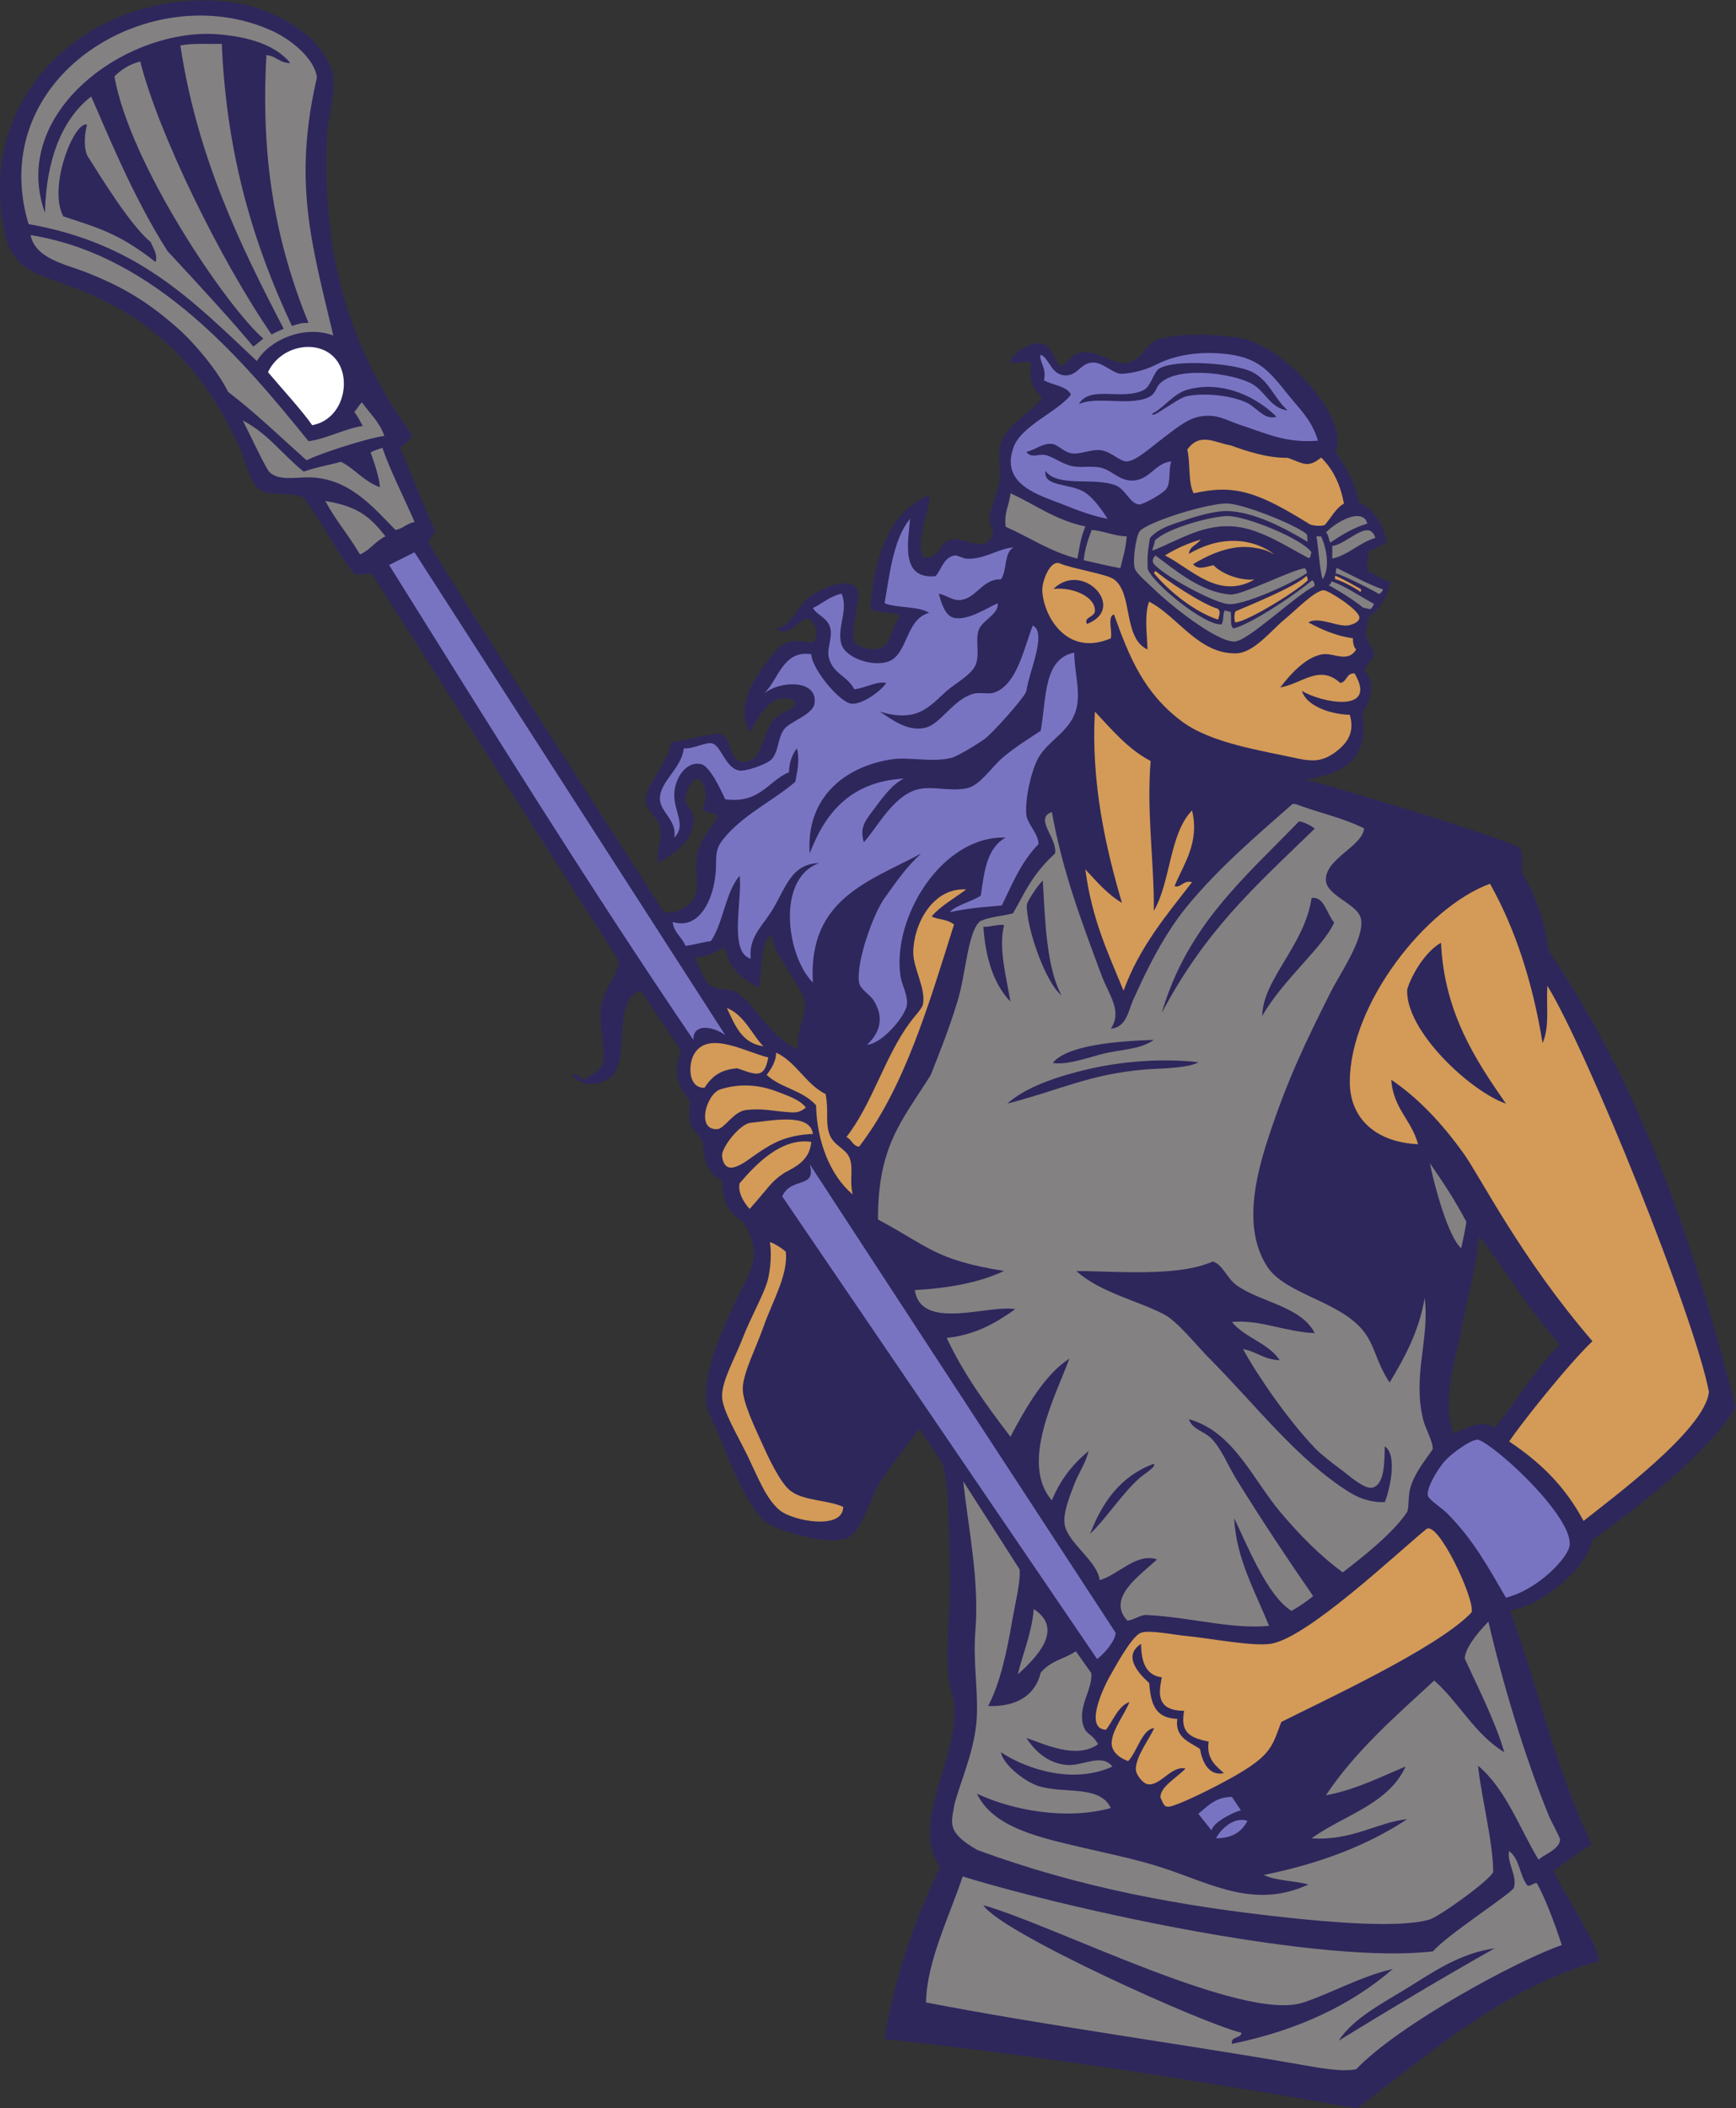 <?xml version="1.0" encoding="UTF-8" standalone="no"?>
<svg
   xmlns:dc="http://purl.org/dc/elements/1.1/"
   xmlns:cc="http://creativecommons.org/ns#"
   xmlns:rdf="http://www.w3.org/1999/02/22-rdf-syntax-ns#"
   xmlns:svg="http://www.w3.org/2000/svg"
   xmlns="http://www.w3.org/2000/svg"
   viewBox="0 0 754.467 916.013"
   height="916.013"
   width="754.467"
   xml:space="preserve"
   id="svg2"
   version="1.1"><rect x="0" y="0" width="754.467" height="916.013" fill="#333333" stroke="none"/><defs
     id="defs6" /><g
     transform="matrix(1.333,0,0,-1.333,0,916.013)"
     id="g10"><g
       transform="scale(0.1)"
       id="g12"><path
         id="path14"
         style="fill:#2e275c;fill-opacity:1;fill-rule:evenodd;stroke:none"
         d="m 1303.45,5412.96 115.05,-273.28 -22.21,-33.96 c 36.15,-72.34 613.74,-966.42 767.9,-1205.78 38.13,-11.99 90.73,21.31 101.68,49.73 13.56,35.19 -0.89,83.32 5.19,124.67 10.33,70.11 52.78,99 67.53,135.05 -4.2,20.04 -41.61,6.87 -46.75,25.97 12.11,39.67 15.14,83.12 -20.78,98.7 -19.13,-10.31 -37.15,-45.22 -36.36,-67.52 0.76,-21.3 24.21,-37.47 25.98,-57.15 6.55,-73.07 -51.75,-112.19 -114.29,-150.64 -8.75,51.25 15.62,72.39 5.21,119.48 -6.07,27.37 -44.58,54.08 -46.76,77.91 -4.88,53.4 78.36,137.33 83.11,197.39 55.56,3.36 116.78,28.61 161.03,25.97 38.59,-15.61 28.06,-79.2 62.33,-88.3 68.71,-18.25 69.34,71.46 103.9,124.67 27.09,41.71 68.19,32.12 77.9,67.52 -67.85,45.13 -123.75,-46.71 -145.43,-98.69 -54.93,79.28 11.28,175.05 51.94,228.55 41.06,54.02 58.52,83.25 150.64,62.34 25.41,37.43 4.01,71.24 -15.58,77.91 -25.6,8.72 -61.75,-64.35 -103.89,-31.16 53.59,10.55 67.24,72.31 109.09,103.89 27.14,20.49 119.3,67.26 150.63,31.16 17.38,-20.04 3.44,-49.8 0,-83.11 -2.33,-22.56 -16.14,-71.49 -5.2,-93.5 9.92,-19.94 59.87,-31.79 88.3,-20.78 33.28,12.89 38.61,88.69 62.34,103.89 -23.35,18.2 -77.84,5.27 -98.7,25.97 13.53,173.48 62.36,311.64 192.2,368.81 8.49,-38.96 -45.9,-129.95 -20.79,-202.58 59.59,-10.02 47.87,47.82 93.51,57.13 42.72,8.73 115.44,-51.05 135.05,20.78 1.88,6.88 -9.95,28.44 -10.38,36.37 -2.25,40.63 24.35,87.8 31.16,129.86 7.49,46.26 -6.85,86.58 5.19,124.66 22.16,70.04 90.84,91.64 135.06,150.63 -24.2,24.29 -46.82,50.14 -36.36,109.09 -12.93,17.99 -37.41,-0.42 -67.53,5.19 -5.71,19.95 58.8,69.04 98.69,62.33 40.35,-6.77 37.7,-47.66 62.33,-72.72 29.93,5.5 33.34,35.64 62.35,41.56 83.92,17.15 126.41,-72.24 197.38,-10.39 22.67,19.77 32.66,47.98 67.53,57.14 71.24,18.72 166.1,14.37 244.14,5.19 135.74,-15.97 285.12,-180.9 322.05,-280.49 12.03,-32.46 17.12,-65.4 5.19,-93.51 33.92,-47.46 63.4,-99.36 77.91,-166.21 57.83,-23.8 81.77,-88.62 89.77,-130.17 -22.64,-3.67 -35.02,-23.83 -60.01,-25.67 -2.9,-35.35 -7.02,-53.3 2.35,-71.25 13.45,2.33 33.32,-23.18 70.89,-29.88 -13.88,-51.64 -37.35,-92.79 -70.86,-112.35 -1.37,-2.79 -10.96,-48.17 -11.36,-56.63 -1.09,-23.21 24.33,-43.08 25.98,-67.53 1.04,-15.65 -30.1,-38.84 -30.5,-55.69 32.46,-19.98 28.09,-98.1 -8.17,-133.61 24.41,-130.78 -35.62,-199.92 -185.66,-217.97 117,-30.39 590.32,-173.4 697.02,-221.25 21.08,-19.77 2.31,-57.46 14.05,-89.84 46.87,-74.53 73.12,-166.97 83.93,-247.94 249.52,-373.12 433.54,-793.92 609.18,-1488.62 -91.27,-153.66 -332.9,-335.78 -465.9,-430.86 -22.25,-97.27 -167.45,-215.33 -269.45,-230.86 92.34,-252.23 153.09,-533.07 267.13,-763.576 -45.98,-23.262 -81.77,-56.738 -124.66,-83.125 17.05,-53.535 156.05,-256.387 146.48,-296.777 C 4908.98,396.914 4663.59,180.254 4425.35,0 3900.29,91.016 3415.52,168.164 2884,225.273 c 28.23,188.086 100.38,398.125 181.81,560.997 -99.33,131.406 49.07,336.64 46.75,514.26 -0.46,34.96 -17.68,70.86 -20.78,109.08 -9.44,116.72 10.66,238.14 5.19,358.42 -5.03,110.84 -0.08,239.98 -22.53,330.35 l -76.16,116.35 c -43.92,-54.93 -85.55,-107.97 -129.86,-176.6 -30.96,-47.93 -60.62,-166.14 -111.24,-181.8 -72.15,-22.35 -233.61,32.83 -257.56,51.95 -62.47,49.85 -118.12,192.19 -155.83,285.68 -12.72,31.53 -39.04,77.31 -41.56,103.89 -10.62,112.01 61.97,258.48 103.89,348.03 30.79,65.78 79.05,124.63 31.17,218.16 -3.7,7.21 -10.41,21.39 -16.73,26.88 -56.46,33.69 -65.68,81.93 -64.88,129.29 -47.97,28.21 -63.97,70.59 -62.66,125.94 -30.32,57.33 -55.42,34.44 -42.73,133.44 -27.47,43.75 -63.8,75.76 -30.24,168.36 l -130.79,195.25 c -86.92,-22.43 -41.38,-191.45 -83.11,-264.92 -22.58,-39.73 -102.99,-60.6 -140.25,-10.37 25.85,6.8 22.1,-16 41.56,-15.61 14.3,17 49,24.91 57.13,51.96 12.82,42.67 -13.58,125.83 -5.2,181.81 10.52,70.12 58.83,110.99 57.15,155.83 l -805.45,1261.37 c -12.2,-4.11 -35.12,-2.48 -51.95,-4.79 -57.62,63.48 -106.17,171.27 -170.542,251.72 -51.91,22.04 -119.239,-1.13 -151.196,34.44 -26.129,29.08 -40.316,92.86 -57.136,129.86 -116.203,255.64 -281.157,429.14 -566.196,529.83 -98.804,34.9 -176.257,55.74 -198.871,168.97 -96.754,449.65 273.207,784.43 702.735,755.64 120.75,-8.1 248.199,-66.32 316.856,-145.45 18.71,-21.56 48.66,-65.77 51.95,-103.88 5.55,-64.45 -17.82,-127 -20.78,-192.2 -16.6,-365.43 62.87,-677.57 276.82,-972.59 -2.02,-12.5 -21.92,-32.89 -39.33,-41.86 z m 3518.07,-2569.7 c 96.78,-124.51 161.81,-240.55 263.71,-353.22 -82.18,-82.52 -129.26,-173.28 -212.09,-271.95 -42.03,28.53 -95.62,-2.66 -134.73,-18.93 -39.14,110.66 5.72,231.05 31.16,363.59 18.2,94.77 45.19,185.88 51.95,280.51 z M 2515.21,3825 c 6.34,-72.15 103.96,-167.81 109.07,-223.36 4.14,-44.94 -30.85,-88.62 -20.77,-150.63 -74.7,30.74 -117.16,103.47 -171.42,161.02 -3.79,4.03 -25.05,22.69 -31.17,25.98 -22.66,12.18 -60.09,5.38 -83.11,20.78 -26.66,17.83 -38.67,65.28 -51.94,93.5 44.88,-1.6 66.91,19.66 98.69,31.16 10.82,-68.84 55.19,-104.11 109.08,-129.86 12.18,43.33 -0.14,141.85 41.57,171.41 v 0" /><path
         id="path16"
         style="fill:#848182;fill-opacity:1;fill-rule:evenodd;stroke:none"
         d="m 1086.74,5778.11 c -95.916,36.15 -208.842,-15.29 -249.338,-83.11 -214.066,201.24 -389.418,383.68 -744.316,446.4 -143.98,480.86 402.18,811.06 796.262,628.85 56.961,-26.34 135.672,-87.15 143.902,-150.64 -78.266,-340.86 -18.55,-539.5 53.49,-841.5 z m -374.002,981.75 c -297.269,24.39 -683.679,-252.75 -566.195,-581.78 3.895,172.72 54.781,304.19 150.645,379.19 44.996,-99.86 131.949,-320.67 248.917,-503.82 118.153,-127.13 219.282,-237.97 279.688,-311.23 12.82,8.97 21.008,16.44 32.676,25.89 -119.297,103.31 -434.375,566.73 -485.442,854.44 17.614,18.29 44.883,38.6 84.051,49 60.52,-237.97 263.297,-650.69 428.535,-890.24 10.028,6.42 20.168,10.31 39.352,18.88 -143.766,275.96 -281.977,560.94 -336.895,923.3 38.77,7.98 88.903,4.6 135.055,5.2 15.48,-367.18 106.246,-659.06 228.559,-919.41 24.707,7.44 26.324,9.77 53.846,10.18 -106.647,263.21 -156.096,532.7 -136.96,872.86 31.789,-2.83 42.801,-26.45 77.918,-25.97 -51.508,63.54 -146.765,86.36 -233.75,93.51 z M 206.371,6166.58 c 128.059,-41.58 186.922,-60.19 300.996,-148.97 7.844,25.51 -10.222,48.66 -15.804,64.85 -66.668,54.67 -163.836,214.04 -207.563,282.98 -8.336,20.61 -11.473,55.79 -0.363,100.29 -41.844,11.87 -128.317,-203.69 -77.266,-299.15 v 0" /><path
         id="path18"
         style="fill:#848182;fill-opacity:1;fill-rule:evenodd;stroke:none"
         d="M 99.797,6105.36 C 509.918,6040.73 800.48,5686.68 1005.84,5433.83 c 49.77,4.56 128.85,44.49 176.94,49.38 -7.45,13.72 -14.75,28.25 -28.07,46.84 7.7,3.11 15.01,22.62 25.52,29.9 25.04,-35.58 57.6,-63.61 72.73,-109.09 -49.58,-5.72 -209.91,-56.64 -253.351,-79.47 -88.48,78.61 -161.617,150.67 -256.039,223.18 -30.195,63 -105.277,155.06 -160.695,204.31 -92.262,82.01 -174.551,136.02 -306.473,187.01 -64.754,25.02 -161.617,43.48 -176.605,119.47 v 0" /><path
         id="path20"
         style="fill:#ffffff;fill-opacity:1;fill-rule:evenodd;stroke:none"
         d="m 1017.84,5485.86 c -30.367,44.69 -105.731,127.05 -144.078,172.78 45.363,96.92 188.678,113.43 234.168,21.87 33.26,-66.94 3.65,-177.19 -90.09,-194.65 v 0" /><path
         id="path22"
         style="fill:#848182;fill-opacity:1;fill-rule:evenodd;stroke:none"
         d="m 791.582,5501.23 c 84.254,-44.42 126.094,-108.36 198.5,-166.68 39.898,14.44 96.498,24.36 121.498,32.13 45.57,-23.29 73.03,-62.6 126.8,-83.04 -0.45,28.13 -19.08,83.29 -30.04,113.28 8.38,6.13 23.67,9.49 38.36,15.52 25.42,-74.39 68.32,-157.64 104.95,-242.07 -25.01,-4.44 -37.33,-21.56 -62.33,-25.98 -70.75,72.16 -150.66,169.3 -280.5,171.41 -45.961,0.76 -101.707,-12.41 -130.972,18.09 -11.41,11.9 -60.461,116.68 -86.266,167.34 v 0" /><path
         id="path24"
         style="fill:#848182;fill-opacity:1;fill-rule:evenodd;stroke:none"
         d="m 1060.44,5238.85 c 102.47,-17 143.88,-48.08 196.19,-115.24 -33.9,-16.31 -48.17,-43.62 -82.95,-59.06 -43.63,73.32 -75.32,104.86 -113.24,174.3 v 0" /><path
         id="path26"
         style="fill:#7974c2;fill-opacity:1;fill-rule:evenodd;stroke:none"
         d="m 2671.04,4058.75 c -82.95,-3.14 -102.02,-60.86 -145.45,-140.24 -34.23,-62.58 -85.65,-95.56 -77.91,-171.42 -72.95,19.47 -26.37,195.33 -36.37,270.11 -46.86,-55.29 -52.35,-151.96 -93.5,-212.97 -29.11,-3.79 -54,-11.8 -83.11,-15.59 -10.6,29.23 -37.68,41.97 -41.55,77.92 89.74,-27.49 133.7,78.87 140.24,161.03 3.65,45.73 -4.6,70.35 20.79,103.89 62.07,81.98 167.61,130.17 238.93,192.19 7.34,39.71 14.53,72.7 5.2,109.08 -14.85,-19.77 -25.27,-43.98 -25.97,-77.91 -69.32,-29.38 -94.12,-103.28 -207.78,-88.3 -10.79,22.75 -48.35,106.93 -77.92,114.27 -49.79,12.36 -89.82,-47.96 -88.3,-103.88 1.48,-54.5 39.21,-96.81 0,-135.06 9.57,55.96 -45.15,82.2 -46.74,124.67 -2.19,57.62 70.78,99.14 77.91,166.21 30.04,-3.67 72.89,22.24 93.5,15.59 28.85,-9.32 43.2,-81.89 88.3,-88.31 19.39,-2.75 86.51,19.03 103.9,36.37 23.19,23.14 20.02,70.05 41.55,98.68 18.61,24.76 93.15,47.2 98.69,83.12 12.39,80.38 -115.42,76.35 -166.22,31.17 49.43,45.42 62.25,144.65 155.83,129.85 1.82,-48.4 92.24,-156.12 129.87,-161.02 35.73,-4.65 100.17,43.1 114.27,67.53 -28.03,7.14 -69.5,-17.01 -103.89,-20.78 -22.91,45.04 -69.87,49.76 -83.11,103.88 -6.97,28.51 11.71,61.66 5.19,93.51 -7.34,35.87 -41.98,42.27 -57.13,67.52 31.75,15 55.06,38.44 93.49,46.75 23.84,-54.2 -17.48,-113.18 0,-166.22 13.23,-40.1 90.73,-70.44 145.45,-57.14 72.3,17.59 59.98,139.7 140.25,161.03 -36.12,22.76 -103.23,14.52 -145.45,31.17 17.6,101.87 29.31,209.63 83.11,275.3 -5.74,-74.05 -32.99,-198.1 83.12,-187 18.8,20.38 25.42,60.7 62.33,67.53 7.65,1.42 28.08,-9.74 36.36,-10.39 59.62,-4.62 108.81,34.81 155.83,36.36 -32.52,-15.96 -20.44,-76.52 -41.56,-103.88 -60.96,2.38 -81.08,-65.01 -135.05,-67.53 -23.22,-1.09 -37.94,13.91 -67.53,20.77 6.25,-21.26 17.61,-69.07 46.75,-77.91 44.33,-13.45 112.04,32.47 145.44,46.75 4.06,-36.77 -51.91,-55.38 -62.33,-88.31 -11.23,-35.52 5.23,-79.48 -10.38,-114.28 -14.11,-31.4 -69.33,-61.32 -93.51,-83.11 -57.99,-52.25 -95.84,-104.29 -218.16,-67.52 43.44,-28.92 94.68,-67.07 150.64,-51.95 47.7,12.89 87.89,89.09 150.64,109.09 24.88,7.92 52.53,-2.19 72.71,5.18 73.52,26.89 95.26,142.11 124.68,218.18 47.91,-22.71 -12.33,-151.05 -20.79,-212.98 -2.38,-17.58 -109.34,-136.92 -135.05,-155.83 -25.24,-18.56 -90.64,-57.88 -109.08,-62.33 -66.96,-16.18 -137.63,4.25 -197.38,-5.19 -150.84,-23.83 -277.48,-124.24 -264.91,-306.48 50.68,132.84 133.31,233.75 306.46,244.14 -31.71,-16.85 -55.85,-44.3 -88.31,-88.3 -33.54,-45.47 -57.49,-67.18 -41.55,-119.47 45.51,51.99 95.19,148.6 171.41,171.41 49.5,14.81 107.29,-7.75 166.22,5.2 41.06,9.01 80.06,69.63 114.28,98.69 45,38.21 84.04,60.73 124.66,88.3 18.86,102.35 7.75,234.66 109.09,254.52 2.42,-70.37 17.4,-114.09 10.39,-166.21 -12.01,-89.22 -96.01,-115.69 -129.86,-181.8 -20.99,-41 -41.58,-129.81 -36.37,-181.81 2.65,-26.36 41.34,-63.99 39.42,-94.48 -57.36,-58.33 -86.61,-132.5 -119.19,-199.4 -37.32,-4.89 -88.98,-4.92 -170.35,-22.19 22.37,24.37 74.5,34.65 101.72,54.18 11.56,83.67 20.38,154.43 80.88,189.17 -209.18,6.2 -371.19,-262.71 -342.83,-451.92 4.22,-28.13 24.8,-62.92 20.78,-93.5 -5.17,-39.09 -83.22,-128.23 -129.87,-129.86 41.6,37.98 57.6,88.19 20.78,145.44 -11.23,17.48 -43.03,34.89 -46.75,57.15 -10.7,64 45.43,222.86 83.11,275.3 39.32,54.72 70.55,100.83 119.47,145.44 -167.38,-90.6 -369.56,-146.42 -353.21,-420.74 -85.17,84.88 -121.23,338.89 20.78,389.57 v 0" /><path
         id="path28"
         style="fill:#848182;fill-opacity:1;fill-rule:evenodd;stroke:none"
         d="m 3559.28,5144.39 c 41.57,-3.44 70.45,-19.59 114.27,-20.78 -2.89,-38.66 -12.73,-70.37 -20.78,-103.89 -41.16,7.33 -79.58,17.39 -119.47,25.98 3.76,37.79 14.47,68.65 25.98,98.69 v 0" /><path
         id="path30"
         style="fill:#7974c2;fill-opacity:1;fill-rule:evenodd;stroke:none"
         d="m 2364.56,3497.76 c -39.13,28.6 -105.74,40.02 -103.88,-15.59 -342.52,504.18 -666.54,1026.85 -992.14,1547.94 l 82.87,41.55 1013.15,-1573.9 v 0" /><path
         id="path32"
         style="fill:#d39b57;fill-opacity:1;fill-rule:evenodd;stroke:none"
         d="m 3569.67,4552.23 c 55.47,-58.81 106.97,-121.59 181.79,-161.03 -13.73,-171.38 11.86,-327.31 10.4,-488.27 55.6,95.02 50.18,251.08 124.66,327.24 25.42,-106.81 -28.86,-176.45 -57.13,-246.89 20.59,-7.1 28.46,20.84 57.13,13.14 -82.18,-106.15 -171.2,-210.35 -223.36,-353.86 -49.87,121.86 -102.95,230.78 -124.65,395.42 37,-39.18 71.42,-80.94 119.47,-109.09 -53.54,180.68 -101.19,393.41 -88.31,623.34 v 0" /><path
         id="path34"
         style="fill:#d39b57;fill-opacity:1;fill-rule:evenodd;stroke:none"
         d="m 5029.3,3471.78 c 23.68,55.29 11.47,114.67 15.58,187.01 132.98,-217.64 479.88,-1078.77 526.81,-1323.85 -12.23,-123.65 -320.88,-350.14 -408.79,-420.7 -61.74,115.14 -141.92,191.6 -242.51,258.94 36.31,55.18 190.74,249.81 271.46,326.94 -234.62,272.52 -363.52,532.59 -419.04,610.47 -70.76,99.25 -148.64,182.05 -236.98,241.71 7.28,-94.84 65.46,-129.88 87.5,-210 -133.27,5.57 -223.31,80.57 -222.56,204.83 1.54,254.27 249.51,568.36 457.11,644.1 82.81,-147.48 139.15,-321.43 171.42,-519.45 z m -441.53,174.14 c -5.43,-135.02 206.82,-331.72 322.05,-371.51 -97.91,141.02 -201.27,295.78 -211.61,524.38 -50.67,-27.86 -96.53,-104.72 -110.44,-152.87 v 0" /><path
         id="path36"
         style="fill:#d39b57;fill-opacity:1;fill-rule:evenodd;stroke:none"
         d="m 3150.43,3972.62 c -46.45,-33.77 -83.76,-54.32 -112.9,-87.52 16.77,-11.25 48.48,-7.41 72.86,-26.69 -81.29,-258.08 -161.46,-532.92 -309.5,-724.27 -21.87,2.38 -23.91,24.57 -41.55,31.17 84.68,108.19 125.01,262.39 207.77,374 11.72,15.8 38.8,45.33 41.55,57.14 11.87,50.83 -31.63,119.05 -31.16,171.42 0.81,90.41 62.48,211.58 172.93,204.75 v 0" /><path
         id="path38"
         style="fill:#848182;fill-opacity:1;fill-rule:evenodd;stroke:none"
         d="m 4661.94,3080.41 c 49.1,-71.02 83.78,-124.69 118.86,-191.19 -0.16,-6.82 -13.39,-72.44 -16.92,-86.29 -43.09,38.69 -88.85,208.81 -101.94,277.48 v 0" /><path
         id="path40"
         style="fill:#d39b57;fill-opacity:1;fill-rule:evenodd;stroke:none"
         d="m 2748.95,1960.21 c 0.96,-76.52 -163.67,-47.53 -207.78,-10.39 -43.57,36.7 -69.11,104.65 -103.88,176.63 -30.65,63.37 -81.69,147.51 -83.11,192.18 -1.65,51.39 41.06,123.71 67.52,192.19 24.49,63.36 60.38,126.33 77.92,176.62 9.41,26.97 18.3,88.67 10.39,135.04 4.2,2.31 41.28,-19.63 51.94,-31.15 8.59,-73.4 -44.14,-162.66 -72.72,-244.14 -24.08,-68.67 -64.21,-145.16 -67.53,-197.4 -2.83,-44.59 39.98,-132.02 62.33,-181.8 19.35,-43.09 59.17,-129.88 93.5,-155.84 43.89,-33.17 118.52,-28.54 171.42,-51.94 v 0" /><path
         id="path42"
         style="fill:#7974c2;fill-opacity:1;fill-rule:evenodd;stroke:none"
         d="m 4909.82,1664.12 c -59.48,102.29 -107.15,190.27 -192.18,275.31 -17.45,17.45 -59.79,44.53 -62.34,57.15 -5.05,25 30.13,82.7 51.95,109.08 24.55,29.69 96.66,80.18 114.27,72.72 67.58,-28.61 305.15,-251.29 296.09,-342.83 -4.11,-41.45 -104.47,-145.94 -207.79,-171.43 v 0" /><path
         id="path44"
         style="fill:#848182;fill-opacity:1;fill-rule:evenodd;stroke:none"
         d="m 3140.36,2043.63 183.66,-286.87 c 4.96,-35 -15.95,-120.67 -24.47,-170.55 -16.75,-98.2 -39.34,-202.67 -77.91,-275.29 119.42,-3.87 160.1,59.06 171.41,109.08 36.81,41.29 71.72,41.41 114.61,69.36 l 50.09,-70.88 c 6.55,-51.68 -47.48,-112.15 -24.45,-175.1 10.4,-28.42 26.58,-20.49 46.76,-57.13 -70.12,-49.43 -171.69,-0.88 -233.76,20.78 27.66,-43.24 71.85,-84.57 135.06,-88.32 49.21,-2.91 111.52,39.02 145.45,-5.19 -123.48,-56.25 -272.04,-13.11 -363.62,46.75 6.24,-36.85 70.77,-91.91 119.48,-109.08 79.82,-28.14 202.65,4.86 238.94,-72.713 -146.98,-40.821 -323.27,-6.563 -436.33,46.733 52.11,-110.19 202.63,-142.827 348.02,-176.597 86.58,-20.117 178.76,-38.828 264.92,-67.539 155.26,-51.758 294.7,-131.797 467.5,-51.933 -45.72,13.164 -106.27,11.464 -145.45,31.172 180.23,36.191 337.25,95.605 467.5,181.796 -94.75,-9.296 -181.02,-71.66 -311.66,-62.343 104.59,75.488 250.05,110.097 306.46,233.754 -69.02,-27.95 -162.76,-76.16 -259.72,-93.5 97.05,145.37 227.16,257.66 353.24,374 81.72,-72.36 132.47,-175.72 228.54,-233.75 -29.83,101.06 -84.11,207.15 -129.15,305.41 2.1,32.82 33.69,75.02 77.21,120.53 44.7,-194.28 118.44,-441.76 197.39,-633.71 8.53,-20.742 37.07,-70.273 36.36,-77.93 -2.99,-32.187 -56.17,-49.14 -70.05,-64.824 -62.03,102.442 -107.6,232.114 -197.55,306.644 10.61,-101.55 49.57,-250.804 49.43,-345.706 -7.71,-26.094 -176.62,-146.68 -207.78,-155.821 -100.9,-29.629 -341.97,-6.347 -451.9,5.196 -356.25,37.343 -685.75,97.968 -1022.18,221.621 -102.86,58.984 -84.51,88.515 -74.05,151.093 26.92,95.317 70.88,187.597 72.92,297.367 1.65,88.88 -12.67,171.42 -5.19,264.9 13.23,165.41 -22.12,329.34 -39.73,488.59 v 0" /><path
         id="path46"
         style="fill:#d39b57;fill-opacity:1;fill-rule:evenodd;stroke:none"
         d="m 3783.59,1012.32 c -2.44,34.57 51.91,63.83 81.43,94.75 -44.79,10.68 -81.13,-55.41 -120.91,-51.46 -19.38,1.89 -40.28,33.77 -40.84,46.73 -1.81,42.54 41.96,97.31 59.71,136.41 -38.44,-2.01 -56.44,-78.34 -84.88,-107.48 -34,12.5 -54.21,33.98 -53.75,59.22 0.76,42.07 43.03,94.55 57.99,133.28 -36.3,-10.9 -57.85,-68.57 -76.56,-90.29 -78.17,4.04 4.26,160.07 10.64,170.93 16.36,27.86 72.32,134.59 103.88,145.45 27.86,9.57 101.9,-6.09 145.44,-10.39 83.54,-8.26 213.92,-34.1 275.31,-25.97 117.9,15.58 415.09,297.57 509.06,374 37.66,30.61 159.92,-230.41 147.66,-271.23 -107.44,-115.47 -495.37,-293.81 -620.36,-357.31 -33.18,-86.83 -30.27,-113.51 -202.96,-203.92 -66.42,-34.79 -133.13,-65.411 -160.16,-71.876 -18.78,-2.363 -19.43,5.313 -30.7,29.156 z m -36.77,373.23 c 5.18,-67.37 19.22,-114.38 91.59,-116.45 -9.14,-64 45.36,-76.95 74.09,-98.44 6.46,-38.9 26.9,-89 77.91,-78.63 -20.97,20.04 -58.98,44.43 -49.78,102.99 -67.53,13.11 -91.82,33.63 -80.07,100.31 -100.89,-0.02 -78.6,73.28 -72.72,109.08 -52.27,6.61 -67.01,50.75 -67.54,109.09 -72.25,-45.77 17.45,-118.13 26.52,-127.95 v 0" /><path
         id="path48"
         style="fill:#848182;fill-opacity:1;fill-rule:evenodd;stroke:none"
         d="m 4920.21,838.223 c 34.82,-26.719 33.13,-74.825 57.15,-109.082 8.75,-12.5 24.73,9.16 33.66,3.73 27.31,-49.551 55.84,-124.238 80.96,-201.113 -142.85,-49.141 -530.12,-257.813 -670.44,-404.824 -47.32,-9.375 -120.56,4.531 -181.79,15.234 -395.11,69.023 -833.52,127.598 -1220.69,202.578 2.68,133.106 72.87,271.992 119.64,410.547 382.64,-116.66 1179.12,-286.973 1533.57,-243.965 42.2,51.465 257.87,189.844 263.53,207.422 11.87,36.855 -23.92,84.492 -15.59,119.473 z M 4047.56,246.055 c -2.24,-20.274 -35.09,-9.922 -31.17,-36.367 212.61,43.652 387.32,125.195 524.63,244.14 -104.38,-24.062 -195.94,-76.973 -290.88,-109.082 -196.28,-66.367 -815.41,253.203 -1044.09,316.856 55.58,-88.77 724.03,-389.414 841.51,-415.547 z m 540.21,145.449 C 4505,340.332 4412.86,293.73 4364.4,220.078 c 167.44,102.695 336.36,203.867 509.06,301.27 -115.52,-17.129 -198.71,-76.094 -285.69,-129.844 v 0" /><path
         id="path50"
         style="fill:#7974c2;fill-opacity:1;fill-rule:evenodd;stroke:none"
         d="m 4296.89,5435.28 c -107.38,-8.39 -170.3,24.81 -254.53,51.94 -43.21,13.92 -75.78,38.52 -135.06,25.98 -40.1,-8.5 -82.83,-45.14 -119.46,-72.73 -36.51,-27.48 -84,-71.42 -114.29,-72.72 -21.98,-0.94 -48.67,30.93 -83.11,36.36 -29.75,4.69 -63.98,-12.69 -93.5,-10.39 -26.94,2.1 -46.39,28.8 -67.51,31.17 -29.46,3.31 -53.96,-19.46 -83.13,-25.98 17.35,-23.09 38.7,-5.12 62.34,-10.38 26.17,-5.83 53.89,-29.57 88.3,-36.37 30.27,-5.97 64.32,2.37 93.5,-5.19 36.88,-9.54 60.02,-43.49 103.88,-41.56 54.75,2.42 72.68,58.07 124.68,62.34 -10.43,-26.78 -0.66,-65.28 -15.59,-88.31 -11.14,-17.17 -77.13,-52.14 -88.3,-51.94 -30.38,0.54 -44.93,49.7 -77.91,62.34 -71.72,27.48 -188.46,-7.5 -228.56,46.74 -8.1,-51.7 75.96,-39.37 124.66,-67.53 32.22,-18.62 62.72,-65.14 77.92,-88.3 -51.29,9.35 -97.52,27.61 -145.45,46.75 -75.35,30.1 -206.45,63.72 -161.02,187 26.23,71.18 146.22,115.95 187,171.42 -15.8,29.21 -60.37,29.65 -88.31,46.74 10.71,39.85 -18.04,63.1 -10.39,83.12 27.88,-11.21 33.48,-64.66 77.93,-67.53 45.17,-2.92 52.02,45.91 98.69,41.55 30.92,-2.89 61.65,-37.71 88.31,-36.35 38.03,1.92 80.65,13.64 114.27,31.16 39.3,20.48 103.15,38.73 181.8,36.36 146.8,-4.43 179,-53.52 249.33,-140.25 36.43,-44.9 74.04,-79.38 93.51,-145.44 z m -212.98,223.36 c -56.23,29.87 -257.97,44.01 -306.47,10.38 -15.02,-10.41 -26.35,-56.46 -46.75,-67.52 -68.91,-37.37 -178.48,16.25 -212.96,-46.75 61.22,27.75 174.45,-10.01 233.73,25.97 15.08,9.15 18.15,26.84 25.98,36.36 51.28,62.25 232.89,40.57 301.28,5.2 47.11,-24.37 61.46,-80.99 119.47,-88.31 -44.19,39.97 -59.14,95.37 -114.28,124.67 z m -212.97,-57.14 c -45.15,-12.53 -77.51,-60.41 -114.27,-77.92 -0.99,-12.95 30.67,11.41 46.74,20.79 20.13,11.72 47.81,32.46 67.53,36.35 58.78,11.6 143.6,1.62 192.2,-20.77 34.65,-15.99 58.77,-58.66 98.68,-46.75 -58.39,59.4 -171.33,121.48 -290.88,88.3 v 0" /><path
         id="path52"
         style="fill:#d39b57;fill-opacity:1;fill-rule:evenodd;stroke:none"
         d="m 4307.34,5380.45 c 7.8,-8.19 56.87,-51.76 74.27,-150.16 -25.96,-14.4 -42.89,-47.38 -61.89,-69.16 -10.93,-5.58 -37.12,-3.1 -48.58,1.28 -172.64,107.35 -246.41,131.25 -379.42,101.45 -18.78,34.89 -10.26,99.34 -20.78,142.49 41.01,57.85 91.17,22.02 142.49,13.42 47.28,-17.26 119.21,-41.66 184.91,-40.18 51.37,-18.35 65.03,-34.91 109,0.86 z m 44.23,-396.12 c 3.81,2.96 -2.01,10.93 2.16,10.33 5.88,-0.64 36.35,-16.64 83.95,-43.47 -0.42,-8.37 0.37,-7.54 -3.79,-8.13 -2.36,4.14 -55.57,35.32 -82.32,41.27 z m -437.01,128.89 c -14.48,-19.94 -35.89,-21.58 -38.42,-46.74 170.95,99.73 287.86,-8.78 276.09,-1.13 -19.61,12.75 -40.27,17.85 -68.32,21.9 -71.39,10.31 -145.77,-24.85 -194.22,-54.45 18.12,-20.3 40.07,-8.41 66.83,-3.49 28.28,-29.46 88.11,-50.66 133.69,-46.41 -118.33,-67.63 -207.51,36.16 -291.99,78.38 35.42,22.05 69.36,37.33 116.34,51.94 z m -152.47,-109.3 c 5.54,7.08 0.39,5.99 7.59,5.22 26,-23.77 145.63,-105.19 201.58,-121.92 7.82,-9.27 5.99,-14.43 0.12,-34.98 -71.19,22.46 -157.42,88.28 -209.29,151.68 z m 497.46,-8.93 c 3.07,-5.04 3,-8.99 4.76,-13.8 -22.12,-26.88 -197.63,-137.28 -237.53,-138.08 -3.3,13.44 -3.03,28.21 1.65,36.28 30.35,13.05 201.21,82.18 231.12,115.6 z M 3741.09,4754.8 c 0,37.24 -11.66,109.85 5.19,155.84 92.18,-46.18 161.04,-171.89 284.76,-168.44 57.14,1.58 115.78,76.78 154.72,108.61 36.83,30.12 100.7,96.18 129.85,97.12 14.59,0.48 116.88,-64.44 116.32,-89.23 -0.32,-14.43 -19.7,-20.63 -29.32,-23.89 -34.35,-11.66 -101.7,29.84 -136.89,8.3 42.69,-23.11 87.93,-43.66 145.44,-51.94 -0.52,-16.1 2.36,-28.81 10.38,-36.37 -27.11,-44.95 -73.61,-10.41 -109.08,-15.58 -52.65,-7.66 -102.39,-61.24 -138.57,-108.21 72.44,12.54 127.45,76.66 195.72,14.72 22.84,3.12 18.98,32.96 46.75,31.16 77.55,-131.75 -108.41,-96.06 -171.43,-57.14 12.23,-44.95 83.7,-75.59 155.84,-77.91 19.67,-66.6 -18.87,-101.28 -52.09,-125.5 -36.92,-24.49 -64.25,-28.7 -122.3,-15.95 -113.71,24.97 -279.11,48.98 -374.34,120.81 -121.96,91.98 -169.57,206.16 -220.04,347.88 -22.79,-6.64 -4.52,-54.35 -10.39,-77.91 -143.31,-61.93 -220.13,72.99 -223.36,155.83 -1.19,30.6 25.8,101.16 57.13,88.31 45.02,-18.47 152.33,-34.27 176.62,-51.94 62.98,-45.83 28.12,-190.7 109.09,-228.57 z m -306.48,197.4 c 65.55,6.88 138.26,-27 135.06,-72.73 -1.39,-19.79 -36.98,-18.42 -25.98,-41.55 132.83,50.85 -13.64,207.99 -109.08,114.28 v 0" /><path
         id="path54"
         style="fill:#848182;fill-opacity:1;fill-rule:evenodd;stroke:none"
         d="m 3294.36,5263.86 c 81.21,-36.54 146.46,-87.91 244.15,-107.96 -18.08,-46.44 -18.41,-69.29 -25.98,-105.01 -89.56,22.99 -155.56,69.54 -233.75,103.89 -5.96,47.51 12.4,70.7 15.58,109.08 z m 997.33,-140.25 c 5.2,0 10.39,0 15.58,0 17.09,-38 30.16,-100.52 5.19,-140.24 -10.58,31.69 -13.85,108.78 -20.77,140.24 z m -524.63,-62.33 c 63.39,-46.72 147.75,-119.85 244.23,-127.43 37.25,-2.92 202.66,81.88 243.37,85.76 4.32,-5.21 5.1,-9.77 6.73,-15.22 -43.12,-31.93 -212.07,-109.14 -258.5,-101.28 -47.11,4.48 -211.98,93.6 -242.29,132.26 -3.75,9.77 -3.28,15.34 6.46,25.91 z m 509.05,10.38 c -4.93,-8.05 -1.29,-19.96 -10.6,-18.52 -64.05,33.57 -151.6,92.08 -233.55,101.64 -108.4,12.65 -189.01,-45.03 -275.29,-77.92 3.34,14.61 8.03,23.84 8.7,33.25 40.41,41.03 190,80.27 237.67,79.52 58.59,0.09 239.73,-72.23 273.07,-117.97 z m -11.5,33.36 c -74.32,44.09 -173.26,98.07 -261.57,100.93 -40.82,1.32 -100.7,-16.24 -142.48,-30.39 -45.83,-15.52 -81.36,-24.86 -111.28,-57.15 -10.44,-61.32 -7.54,-66.13 -7.62,-100.38 14.4,-45.43 183.95,-185.3 240.94,-181.57 8.23,14.74 3.08,26.92 10.04,45.97 7.5,-1.7 16.56,-5.19 19.5,-4.75 4.02,-18.3 -3.3,-48.08 9.83,-54.23 58.51,14.21 208.11,115.12 256.08,157.21 6.89,-5.6 9.25,-13.03 7.58,-19.23 -63.95,-31.59 -217.63,-180.79 -261.18,-180.83 -61.38,-0.06 -214.57,124.15 -262.59,171.6 -17.02,16.82 -57.1,49.44 -62.33,67.52 -7.81,26.99 5.17,106.03 15.58,119.47 24.59,31.76 229.56,94.9 288.91,91.31 51.66,-2.87 211.99,-65.29 254.66,-98.41 5.53,-4.29 1.59,-21.44 5.93,-27.07 z m 89.07,-101.84 c 3.8,2.96 0.75,17.32 4.93,16.72 5.87,-0.64 100.18,-53.22 149.62,-68.97 -0.42,-8.37 -9.28,-14.59 -13.44,-15.18 -2.37,4.14 -114.37,61.48 -141.11,67.43 z m -21.19,-39.12 c 5.37,4.41 6.57,5.6 9.03,13 44.2,-15.96 73.44,-37.61 138.36,-73.86 -12.76,-27.44 -16.77,-12.77 -35.37,-12.54 -28.9,25.18 -94.61,64.45 -112.02,73.4 z m 151.39,154.35 c -53.27,-15.98 -84.62,-53.89 -140.25,-67.52 0,13.85 0,27.7 0,41.56 46.7,3.59 119.64,93.31 140.25,25.96 z m -25.97,46.76 c -45.12,-13.75 -77.56,-33.13 -120.44,-61.83 -4.45,4.2 -7.31,31.17 -14.62,32.52 20.51,22.74 86,67.34 119.88,49.96 7.83,-4 11.3,-8.64 15.18,-20.65 v 0" /><path
         id="path56"
         style="fill:#848182;fill-opacity:1;fill-rule:evenodd;stroke:none"
         d="m 4447.27,4171.67 c -4.78,-58.51 -128.79,-99.81 -124.42,-170.05 3.13,-50.3 104.73,-76.71 114.29,-124.67 12.62,-63.33 -68.21,-178.3 -98.7,-238.94 -83.24,-165.57 -140.45,-284.26 -202.58,-472.7 -45.94,-139.29 -81.46,-300.82 -5.2,-420.74 57.65,-90.66 231.77,-112.03 311.66,-207.77 41.64,-49.91 43.11,-104.26 88.32,-171.41 48.77,81.07 95.07,164.63 114.26,275.29 16.81,-132.46 -40.11,-251.36 -5.18,-394.76 8.06,-33.15 33.91,-74.67 31.16,-98.71 -26.77,-37.74 -59.31,-79.01 -72.37,-124.08 -8.04,-27.74 -4.03,-56.61 -10.01,-78.5 -45.6,-70.12 -149.65,-151.17 -210.75,-198.11 -75.49,55.78 -137.63,119.16 -200.34,192.91 -95,111.7 -153.8,264.71 -301.27,306.49 11.13,-33.97 48.5,-38.13 72.72,-62.35 33.32,-33.32 54.6,-88.86 83.1,-135.05 78.67,-127.43 171.14,-266.22 249.34,-379.2 -18.62,-16.14 -48.33,-36.08 -70.48,-48.19 -79.39,48.48 -145.53,216.86 -187,302 6.29,-132.23 69.1,-239.54 113.48,-350.98 -126.09,-11.56 -260.13,29.18 -399.92,35.43 -19.98,0.88 -42.03,-17.05 -61.59,-18.4 -71.16,74.65 46.29,151.52 96.46,199.61 -68.16,22.32 -124.86,-49.88 -187,-67.52 -6.79,61.76 -104.4,121.46 -114.27,181.8 -5.92,36.09 17.22,92.85 31.16,129.86 13.57,36.07 38.47,70.55 46.75,109.08 -51.22,-42.28 -92.6,-94.39 -119.46,-161.01 -105.41,122.32 13.18,342.77 57.13,462.28 -78.38,-49.74 -142.12,-159.14 -192.2,-254.51 -76.48,100.12 -151.33,201.87 -207.78,322.05 95.55,10.08 161.45,49.81 223.36,93.5 -82.93,16.87 -307.26,-73.4 -327.24,62.34 111.42,6.31 210.86,24.61 290.87,62.32 -225.24,36.14 -245,79.3 -411.07,167.82 -0.28,240.15 77.55,320.78 172.14,471.11 26.6,68.82 57.96,143.44 88.3,244.12 26.23,87.01 31.92,220.6 71.78,256.55 33.08,15.72 69.62,16.1 108.09,26.22 35.3,59.9 57.9,122.53 136.99,195.12 7.93,51.64 -69.57,113.44 -10.37,135.06 34.43,-192.54 95.33,-352.57 161.01,-529.83 25.27,-68.19 69.9,-118.13 31.17,-176.61 50.92,4.38 57.25,58.9 72.71,93.49 47.16,105.34 103.57,217.99 176.62,306.48 105,127.19 228.81,232.17 342.83,332.44 0.9,0.78 9.12,0.3 10.39,0 69.54,-26.91 151.33,-43.4 223.11,-79.28 z M 3370.41,1626.97 c 102.4,-66.81 4.78,-161.11 -51.94,-212.97 11.94,55.61 45.88,134.16 51.94,212.97 z m 864.82,2567.61 c -180.92,-187.03 -364.77,-340.53 -447.39,-624.1 142.76,268.1 293.1,401.45 498.66,600.34 -10.41,8.64 -34.16,21.83 -51.27,23.76 z m -774.66,-566.96 c -49.07,92.91 -52.86,240.04 -60.77,374.09 -22.76,-22.82 -51.02,-70.65 -52.11,-78.46 -2,-73.77 60.24,-253.54 112.88,-295.63 z m 654.51,-67.53 c 68.77,119.73 197.81,223.12 234.8,304.48 -24.13,28.09 -33.38,87.73 -73.77,79.91 -23,-155.36 -158.57,-263.4 -161.03,-384.39 z m -909.03,290.89 c 7.23,-103.59 34.16,-187.48 88.31,-244.14 -12.38,76.24 -39.89,173.89 -20.79,249.34 -16.75,4.26 -48.61,-6.87 -67.52,-5.2 z m 226.05,-443.87 c 43.26,-7.31 102.69,13.48 158.34,28.32 59.35,15.82 126.1,14.25 171.42,46.74 -114.91,-3.52 -282.43,-16.33 -329.76,-75.06 z m 114.28,-20.61 c -98.61,-23.04 -203.69,-58.57 -262.4,-112.09 177.55,46 267.31,95.79 449.65,111.41 42.2,3.61 138.19,2.72 173.67,23.63 -113.11,13.11 -245.66,4.03 -360.92,-22.95 z m 485.58,-704.27 c -31.69,22.59 -46.63,69.43 -77.91,77.59 -116.63,-51.66 -320.58,-30.78 -444.8,-31.15 76.8,-68.94 191.07,-93.18 283.77,-139.94 46.02,-23.2 105.57,-100.19 150.64,-145.45 149.17,-149.74 286.34,-330.45 457.11,-436.31 32.33,-20.04 72.56,-33.47 114.27,-31.17 15.36,38.38 42.47,151.97 0,181.8 -2.13,-40.92 2.34,-125.82 -41.56,-135.06 -25.79,-5.41 -77.57,41.58 -98.68,57.15 -36.62,27.01 -67.75,51.23 -88.3,72.71 -88.44,92.44 -188.39,238.24 -233.75,322.05 43.83,-8.1 69.03,-34.84 119.47,-36.34 -37.15,56.34 -113.84,73.16 -155.83,124.64 90.72,8.71 174.65,-32.63 270.11,-36.34 -44.7,87.75 -176.59,100.27 -254.54,155.82 z m -316.85,-628.52 c 18.08,15.96 55.83,37.52 46.75,46.76 -106.57,-38.89 -167.72,-123.17 -207.78,-228.56 54.4,52.47 104.83,132.25 161.03,181.8 v 0" /><path
         id="path58"
         style="fill:#d39b57;fill-opacity:1;fill-rule:evenodd;stroke:none"
         d="m 2369.76,3586.07 c 56.96,-20.98 87.75,-95.76 119.47,-124.67 -71.59,9.79 -93.11,69.65 -119.47,124.67 z m 275.3,-436.34 c -5.49,-58.58 -47.23,-79.55 -88.3,-101.19 -46.16,-31.2 -46.7,-43.72 -112.77,-117.47 -22.37,24.89 -38.33,56.18 -32.68,83.62 53.71,63.01 136.82,149.63 233.75,135.04 z m 5.2,25.97 c -86.1,-4.1 -130.32,-28.1 -187,-67.52 -34.41,-23.92 -99.42,-79.06 -109.08,-5.19 -3.5,26.7 57.82,105.99 93.5,109.08 63.07,5.47 193.73,34.96 202.58,-36.37 z m -22.96,85.96 c -24.04,-20.27 -41.74,-15.94 -65.1,-14.34 -38.94,2.66 -77.99,12.76 -130.11,6.29 -41.33,-5.11 -69.73,-60.93 -93.5,-62.32 -69.91,-4.04 -35.7,115.35 10.39,129.86 65.18,20.51 128.97,14.48 187.13,-8.42 29.6,-11.64 72.41,-25.35 91.19,-51.07 z m -122.49,163.38 c -12.7,-72.31 -41.88,-55.59 -101.13,-35.41 -49.03,-4.38 -78.48,-20.02 -106.64,-63.28 -54.59,-2.8 -55,79.41 -31.17,114.27 48.83,71.42 167.98,0.75 238.94,-15.58 z m 25.98,15.58 c 66.78,-31.91 95.3,-102.08 161.02,-135.05 10.58,-58.25 -0.74,-84.34 10.39,-124.67 11.94,-43.3 54.32,-50.61 67.53,-83.11 13.79,-33.9 -1.15,-73.3 10.39,-119.47 -73.75,61.74 -117.16,174.22 -119.48,290.88 -45.86,50.47 -113.38,54.9 -161.02,98.71 14.31,20.31 29.4,39.84 31.17,72.71 v 0" /><path
         id="path60"
         style="fill:#7974c2;fill-opacity:1;fill-rule:evenodd;stroke:none"
         d="M 2639.88,3077.01 3637.2,1549.86 c 0.4,-25.72 -38.56,-70.31 -60.18,-85.84 L 2550.25,2972.19 c 29.95,65.84 112.79,22.61 89.63,104.82 z m 1376.51,-2062.32 29.25,-43.499 c -31.62,-9.296 -89.16,-39.316 -95.72,-65.449 l -43.03,53.867 c 23.28,17.305 51.97,55.391 109.5,55.081 z m 50.87,-77.776 c -20.05,-39.082 -53.5,-56.894 -102.83,-57.148 17.16,31.386 57.91,70.839 102.83,57.148 v 0" /></g></g></svg>